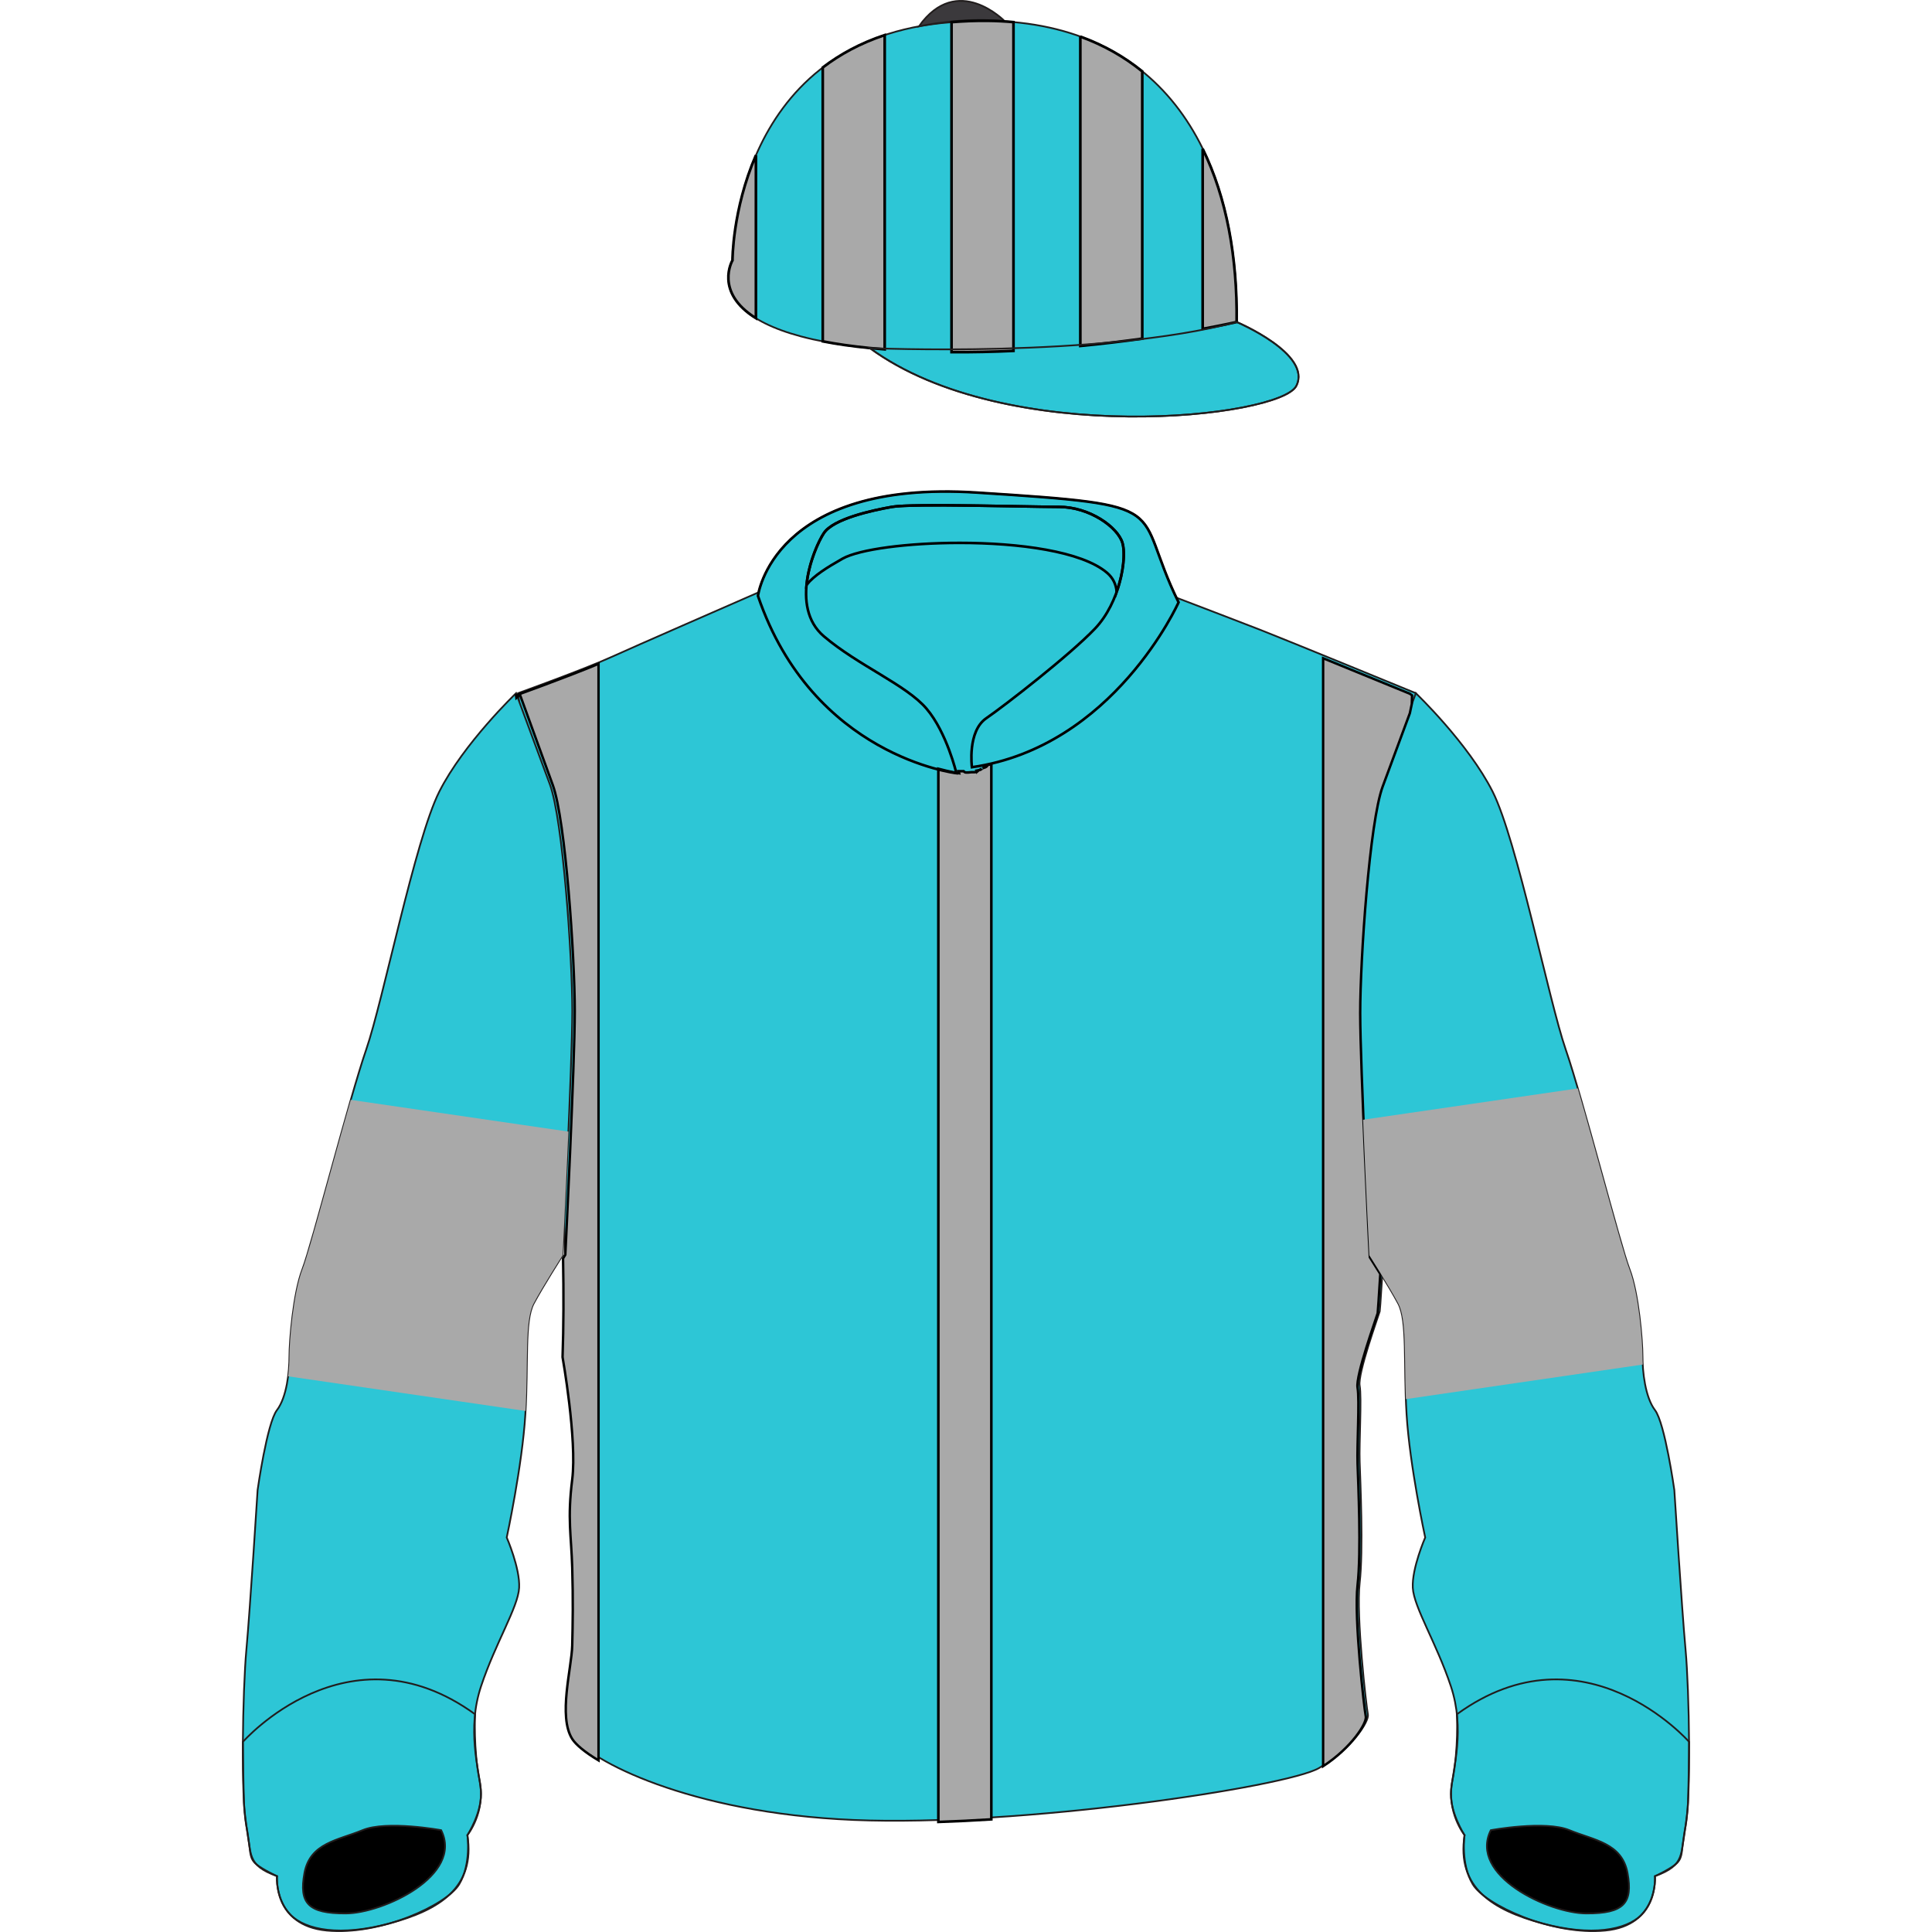 <?xml version="1.0" encoding="utf-8"?>
<svg xmlns="http://www.w3.org/2000/svg" xmlns:xlink="http://www.w3.org/1999/xlink" xmlns:cc="http://creativecommons.org/ns#" xmlns:dc="http://purl.org/dc/elements/1.1/" xmlns:rdf="http://www.w3.org/1999/02/22-rdf-syntax-ns#" version="1.1" viewBox="0 0 277.95 370.84" xml:space="preserve" height="600" width="600">
	<defs>	</defs>
	<path id="body" d="M 135.753 94.349 C 105.23 94.099 99.961 110.227 99.18 113.688 C 95.079 115.478 75.411 124.063 70.784 126.165 C 65.664 128.491 52.99 133.056 52.99 133.056 C 52.99 133.056 63.582 212.366 61.922 260.094 C 61.922 260.094 64.731 275.941 63.776 283.579 C 62.82 291.218 63.593 294.205 63.776 300.517 C 63.958 306.826 63.877 311.142 63.776 315.46 C 63.673 319.778 61.035 329.075 63.776 333.394 C 66.517 337.711 85.573 348.007 117.427 349.335 C 149.282 350.663 200.476 343.024 206.732 339.371 C 212.99 335.717 216.402 330.405 216.118 329.075 C 215.834 327.747 213.811 310.146 214.539 303.837 C 215.265 297.526 214.664 284.244 214.539 280.59 C 214.412 276.938 214.949 268.302 214.539 265.978 C 214.128 263.652 218.11 252.693 218.393 251.697 C 218.678 250.701 225.323 133.056 225.323 133.056 C 225.323 133.056 200.475 122.845 195.356 120.853 C 191.018 119.164 182.322 115.848 179.35 114.715 C 170.94 97.042 179.575 97.024 141.028 94.545 C 139.191 94.427 137.434 94.363 135.753 94.349 Z" style="fill:#2DC6D6;stroke:#211d1d;stroke-miterlimit:10;stroke-width:0.333"/>
	<path id="cap" d="M 143.192 3.994 C 140.33 3.959 137.33 4.104 134.187 4.439 C 93.964 8.727 94.168 49.973 94.168 49.973 C 94.168 49.973 86.203 63.448 120.508 66.81 C 146.731 86.058 199.322 80.192 202.384 74.065 C 205.447 67.94 190.951 61.815 190.951 61.815 C 191.328 29.816 176.954 4.409 143.192 3.994 Z" style="fill:#2DC6D6;stroke:#211d1d;stroke-miterlimit:10;stroke-width:0.333"/>
	<path id="capButton" d="M 146.445 4.11 C 146.445 4.11 137.329 -5.356 129.94 5.052 C 129.94 5.052 138.865 3.131 146.445 4.11 Z" style="fill:#3b393c;stroke:#211d1d;stroke-miterlimit:10;stroke-width:0.333"/>
	<path id="armLeft" d="M 6.723 360.121 C 6.723 360.121 5.928 369.577 16.257 370.561 C 26.585 371.545 39.298 365.637 41.682 361.697 C 44.065 357.758 43.271 352.243 43.271 352.243 C 43.271 352.243 46.25 347.711 45.853 343.575 C 45.455 339.438 43.145 331.952 45.889 323.681 C 48.634 315.407 53.003 308.513 53.202 304.769 C 53.401 301.028 50.819 295.117 50.819 295.117 C 50.819 295.117 53.798 281.33 54.394 271.481 C 54.99 261.631 54.195 253.556 55.983 250.206 C 57.771 246.858 61.546 240.949 61.546 240.949 C 61.546 240.949 63.4 204.36 63.4 194.021 C 63.4 183.681 61.603 157.299 59.086 150.525 C 56.57 143.752 52.614 133.056 52.614 133.056 C 52.614 133.056 42.549 142.682 37.874 151.952 C 33.201 161.221 27.089 192.087 23.855 201.432 C 20.619 210.777 13.428 238.941 11.631 243.577 C 9.834 248.212 9.114 257.482 9.114 260.333 C 9.114 263.186 8.618 268.177 6.708 270.673 C 4.8 273.169 3.002 286.003 3.002 286.003 C 3.002 286.003 1.564 308.82 0.846 316.663 C 0.126 324.507 -0.233 345.185 0.846 350.533 C 1.923 355.88 0.736 357.944 6.723 360.121 Z" style="fill:#2DC6D6;stroke:#211d1d;stroke-miterlimit:10;stroke-width:0.333"/>
	<path id="armRight" d="M 271.215 360.121 C 271.215 360.121 272.01 369.577 261.681 370.561 C 251.351 371.545 238.638 365.637 236.256 361.697 C 233.872 357.758 234.667 352.243 234.667 352.243 C 234.667 352.243 231.688 347.711 232.084 343.575 C 232.481 339.438 234.793 331.952 232.048 323.681 C 229.303 315.407 224.933 308.513 224.736 304.769 C 224.536 301.028 227.119 295.117 227.119 295.117 C 227.119 295.117 224.139 281.33 223.543 271.481 C 222.948 261.631 223.743 253.556 221.955 250.206 C 220.167 246.858 216.392 240.949 216.392 240.949 C 216.392 240.949 214.538 204.36 214.538 194.021 C 214.538 183.681 216.335 157.299 218.852 150.525 C 221.368 143.752 225.323 133.056 225.323 133.056 C 225.323 133.056 235.389 142.682 240.062 151.952 C 244.737 161.221 250.849 192.087 254.083 201.432 C 257.319 210.777 264.51 238.941 266.306 243.577 C 268.104 248.212 268.823 257.482 268.823 260.333 C 268.823 263.186 269.319 268.177 271.228 270.673 C 273.138 273.169 274.935 286.003 274.935 286.003 C 274.935 286.003 276.374 308.82 277.092 316.663 C 277.811 324.507 278.171 345.185 277.092 350.533 C 276.014 355.88 277.2 357.944 271.215 360.121 Z" style="fill:#2DC6D6;stroke:#211d1d;stroke-miterlimit:10;stroke-width:0.333"/>
<g id="SEAMS">
<path id="SEAM_1" transform="matrix(0.618,0,0,0.618,-46.445,0)" d="M 185.897,206.185 C 176.485,210.125 160.273,215.967 160.273,215.967 C 160.273,215.967 160.363,216.665 160.373,216.738 C 160.686,216.424 161.449,215.639 161.449,215.639 C 161.449,215.639 167.708,232.894 171.69,243.822 C 175.673,254.752 178.518,297.318 178.518,314 C 178.518,330.68 175.582,389.715 175.582,389.715 C 175.582,389.715 175.002,390.665 174.881,390.859 C 175.085,401.628 175.057,411.958 174.725,421.504 C 174.725,421.504 179.271,447.143 177.727,459.502 C 176.18,471.861 177.431,476.696 177.727,486.908 C 178.02,497.116 177.891,504.099 177.727,511.086 C 177.561,518.071 173.291,533.114 177.727,540.102 C 178.834,541.845 181.588,544.192 185.897,546.766 Z" style="fill:#A9A9A9;fill-opacity:1;stroke:#000000;stroke-width:0.748px;stroke-linecap:butt;stroke-linejoin:miter;stroke-opacity:1"/>
<path id="SEAM_2" transform="matrix(0.618,0,0,0.618,-46.445,0)" d="M 410.953,204.445 V 548.576 C 419.843,542.761 424.634,535.125 424.205,533.113 C 423.745,530.965 420.473,502.487 421.65,492.279 C 422.826,482.069 421.853,460.577 421.65,454.666 C 421.445,448.757 422.315,434.784 421.65,431.023 C 420.986,427.261 427.43,409.53 427.887,407.918 C 427.951,407.695 428.289,402.429 428.707,395.68 C 426.951,392.836 425.465,390.498 425.465,390.498 C 425.465,390.498 422.467,331.346 422.467,314.633 C 422.467,297.917 425.374,255.267 429.443,244.315 C 432.726,235.476 436.3,225.811 437.887,221.519 C 438,220.981 438.425,218.958 438.488,218.658 C 438.519,217.712 438.574,215.969 438.574,215.969 C 438.574,215.969 437.914,215.492 437.877,215.465 C 436.566,214.926 423.817,209.693 410.953,204.445 Z" style="fill:#A9A9A9;fill-opacity:1;stroke:#000000;stroke-width:0.754;stroke-linecap:square;stroke-linejoin:miter;stroke-miterlimit:4;stroke-dasharray:none;stroke-opacity:1"/>
<path id="SEAM_3" transform="matrix(0.618,0,0,0.618,-46.445,0)" d="M 307.9,237.338 C 307.536,237.418 307.173,237.501 306.805,237.576 C 306.575,238.032 306.269,238.291 305.496,238.498 C 305.427,238.517 305.679,238.428 305.662,238.357 C 305.336,238.536 305.321,238.541 305.188,238.611 C 305.307,238.559 305.286,238.595 304.467,239.109 C 304.341,239.188 304.167,239.154 304.019,239.188 C 304.029,239.191 303.938,239.293 303.881,239.324 C 303.863,239.334 303.856,239.339 303.84,239.348 C 303.825,239.361 303.81,239.374 303.795,239.387 C 303.798,239.374 303.808,239.372 303.812,239.361 C 302.979,239.826 302.938,239.866 302.17,239.84 C 302.084,239.837 301.998,239.833 301.912,239.83 C 301.314,239.825 300.101,240.103 299.631,239.82 C 299.503,239.743 299.394,239.642 299.291,239.533 H 297.697 C 297.774,239.81 297.871,240.156 297.871,240.156 C 297.871,240.156 295.385,239.847 291.445,238.783 V 565.887 C 296.837,565.705 302.345,565.434 307.9,565.082 Z M 303.812,239.361 C 303.824,239.355 303.829,239.353 303.84,239.348 C 303.898,239.293 303.953,239.236 304.016,239.188 C 303.932,239.207 303.859,239.254 303.812,239.361 Z" style="fill:#A9A9A9;fill-opacity:1;stroke:#000000;stroke-width:0.801;stroke-linecap:square;stroke-linejoin:miter;stroke-miterlimit:4;stroke-dasharray:none;stroke-opacity:1"/>
</g><g id="ARM-ARMBAND">
<path id="SLEEVES_ARMBAND_LEFT" d="m 20.889,211.114 c -3.481,12.096 -7.903,28.966 -9.259,32.463 -1.797,4.635 -2.517,13.904 -2.517,16.755 0,1.065 -0.069,2.429 -0.255,3.848 l 45.566,6.649 c 0.523,-9.548 -0.189,-17.35 1.558,-20.624 1.788,-3.348 5.563,-9.257 5.563,-9.257 0,0 0.59,-11.708 1.106,-23.742 l -41.762,-6.093 z" style="fill:#A9A9A9;fill-opacity:1;stroke:none;stroke-width:1.039;stroke-miterlimit:0;stroke-dasharray:none;stroke-opacity:1"/>
<path id="SLEEVES_ARMBAND_RIGHT" d="m 256.402,208.917 -41.212,6.013 c 0.534,12.794 1.202,26.019 1.202,26.019 0,0 3.776,5.909 5.564,9.257 1.607,3.01 1.136,9.849 1.453,18.349 l 45.465,-6.633 c -0.032,-0.57 -0.052,-1.115 -0.052,-1.589 0,-2.851 -0.719,-12.12 -2.517,-16.755 -1.443,-3.726 -6.345,-22.523 -9.904,-34.66 z" style="fill:#A9A9A9;fill-opacity:1;stroke:none;stroke-width:1.039;stroke-miterlimit:0;stroke-dasharray:none;stroke-opacity:1"/>
</g><g id="CAP-STRIPES">
   <path id="CAP_STRIPE_1" transform="matrix(0.618,0,0,0.618,-46.445,0)" d="m 373.541,46.215 0,55.924 c 6.658,-1.232 10.553,-2.125 10.553,-2.125 0.237,-20.129 -3.134,-38.644 -10.553,-53.799 z" style="fill:#A9A9A9;fill-rule:evenodd;stroke:#000000;stroke-width:0.83px;stroke-linecap:butt;stroke-linejoin:miter;stroke-opacity:1"/>
   <path id="CAP_STRIPE_2" transform="matrix(0.618,0,0,0.618,-46.445,0)" d="m 335.541,11.361 0,96.09 c 6.938,-0.677 13.433,-1.457 19.238,-2.273 l 0,-83.002 c -5.564,-4.517 -11.964,-8.17 -19.238,-10.814 z" style="fill:#A9A9A9;fill-rule:evenodd;stroke:#000000;stroke-width:0.83px;stroke-linecap:butt;stroke-linejoin:miter;stroke-opacity:1"/>
   <path id="CAP_STRIPE_3" transform="matrix(0.618,0,0,0.618,-46.445,0)" d="M 306.822,6.463 C 303.201,6.418 299.44,6.555 295.541,6.875 l 0,102.5 c 6.541,0.048 12.983,-0.105 19.238,-0.398 l 0,-102.111 C 312.204,6.633 309.553,6.496 306.822,6.463 Z" style="fill:#A9A9A9;fill-rule:evenodd;stroke:#000000;stroke-width:0.83px;stroke-linecap:butt;stroke-linejoin:miter;stroke-opacity:1"/>
   <path id="CAP_STRIPE_4" transform="matrix(0.618,0,0,0.618,-46.445,0)" d="m 274.779,10.891 c -7.556,2.513 -13.905,5.991 -19.238,10.07 l 0,85.059 c 4.246,0.827 9.062,1.535 14.58,2.076 1.55,0.152 3.104,0.285 4.658,0.408 l 0,-97.613 z" style="fill:#A9A9A9;fill-rule:evenodd;stroke:#000000;stroke-width:0.83px;stroke-linecap:butt;stroke-linejoin:miter;stroke-opacity:1"/>
   <path id="CAP_STRIPE_5" transform="matrix(0.618,0,0,0.618,-46.445,0)" d="m 234.779,48.225 c -7.331,16.947 -7.275,32.629 -7.275,32.629 0,0 -5.8,9.862 7.275,17.977 l 0,-50.605 z" style="fill:#A9A9A9;fill-rule:evenodd;stroke:#000000;stroke-width:0.83px;stroke-linecap:butt;stroke-linejoin:miter;stroke-opacity:1"/>
</g><g id="COLLAR">
	<path id="collarMain" d="M 140.112 147.266 C 140.112 147.266 139.195 140.389 142.863 137.868 C 146.529 135.346 158.909 125.719 163.722 120.676 C 168.535 115.632 169.911 107.152 168.994 104.171 C 168.078 101.191 162.721 97.295 156.804 97.295 C 150.885 97.295 128.65 96.607 124.754 97.295 C 120.856 97.983 113.522 99.587 111.687 102.338 C 109.854 105.088 105.04 116.473 111.687 122.128 C 118.335 127.782 127.504 131.449 131.402 136.034 C 135.297 140.618 137.132 148.413 137.132 148.413 C 137.132 148.413 109.547 145.226 99.041 114.383 C 99.041 114.383 101.832 92.022 141.028 94.545 C 180.227 97.066 170.621 97.029 179.779 115.615 C 179.779 115.615 167.39 143.37 140.112 147.266 Z" style="fill:none;stroke:#000000;stroke-miterlimit:10;stroke-width:0.5"/>
	<path id="collarBack" d="M 135.046 96.993 C 130.254 96.973 126.215 97.037 124.754 97.295 C 120.856 97.983 113.522 99.588 111.687 102.338 C 110.685 103.842 108.803 107.926 108.378 112.243 C 109.848 110.446 112.251 108.955 115.268 107.239 C 118.435 105.439 127.786 104.203 137.769 104.205 C 149.084 104.207 161.209 105.798 166.063 109.959 C 167.21 110.942 167.778 112.179 167.897 113.59 C 169.259 109.757 169.546 105.966 168.994 104.171 C 168.078 101.191 162.721 97.295 156.804 97.295 C 153.104 97.295 143.031 97.027 135.046 96.993 Z" style="fill:none;stroke:#000000;stroke-miterlimit:10;stroke-width:0.5"/>
</g><g id="CUFFS">
   <path id="cuffLeft" d="M 44.743 329.043 C 20.348 311.35 0.174 334.35 0.174 334.35 C 0.174 334.35 0.278 345.133 0.44 347.004 C 0.604 348.875 1.106 352.358 1.368 353.914 C 1.631 355.47 1.448 356.809 2.808 357.882 C 4.168 358.956 6.723 360.122 6.723 360.122 C 6.723 360.122 6.408 364.633 9.334 367.561 C 12.259 370.486 18.919 371.734 28.372 369.181 C 37.825 366.63 44.862 362.348 43.271 352.242 C 43.271 352.242 46.833 347.848 45.614 341.779 C 44.394 335.709 44.743 329.043 44.743 329.043 Z" style="fill:none;stroke:#211d1d;stroke-miterlimit:10;stroke-width:0.333"/>
   <path id="cuffRight" d="M 233.203 329.043 C 257.6 311.35 277.774 334.35 277.774 334.35 C 277.774 334.35 277.669 345.133 277.506 347.004 C 277.342 348.875 276.841 352.358 276.578 353.914 C 276.315 355.47 276.498 356.809 275.138 357.882 C 273.779 358.956 271.223 360.122 271.223 360.122 C 271.223 360.122 271.538 364.633 268.613 367.561 C 265.686 370.486 259.026 371.734 249.575 369.181 C 240.121 366.63 233.084 362.348 234.675 352.242 C 234.675 352.242 231.114 347.848 232.334 341.779 C 233.552 335.709 233.203 329.043 233.203 329.043 Z" style="fill:none;stroke:#211d1d;stroke-miterlimit:10;stroke-width:0.333"/>
</g><g id="PEAK">
<path id="peak_path" d="M 190.95 61.815 C 190.95 61.815 205.447 67.94 202.384 74.065 C 199.322 80.192 146.731 86.058 120.508 66.811 C 120.508 66.811 164.407 68.757 190.95 61.815 Z" style="fill:none;stroke:#211d1d;stroke-miterlimit:10;stroke-width:0.333"/>
</g><g id="CUFF-SHADOWS">
   <path id="cuffShadow1" d="M 38.236 351.3 C 38.236 351.3 27.809 349.365 23.136 351.3 C 18.463 353.233 13.069 353.716 11.991 359.52 C 10.912 365.322 12.71 367.3 19.9 367.277 C 27.09 367.256 42.549 360.002 38.236 351.3 Z" style="fill:#none;fill-opacity:0;stroke:#211d1d;stroke-miterlimit:10;stroke-width:0.333"/>
   <path id="cuffShadow2" d="M 239.709 351.3 C 239.709 351.3 250.135 349.365 254.809 351.3 C 259.482 353.233 264.875 353.716 265.954 359.52 C 267.032 365.322 265.235 367.3 258.045 367.277 C 250.854 367.256 235.396 360.002 239.709 351.3 Z" style="fill:#none;fill-opacity:0;stroke:#211d1d;stroke-miterlimit:10;stroke-width:0.333"/>
</g></svg>
